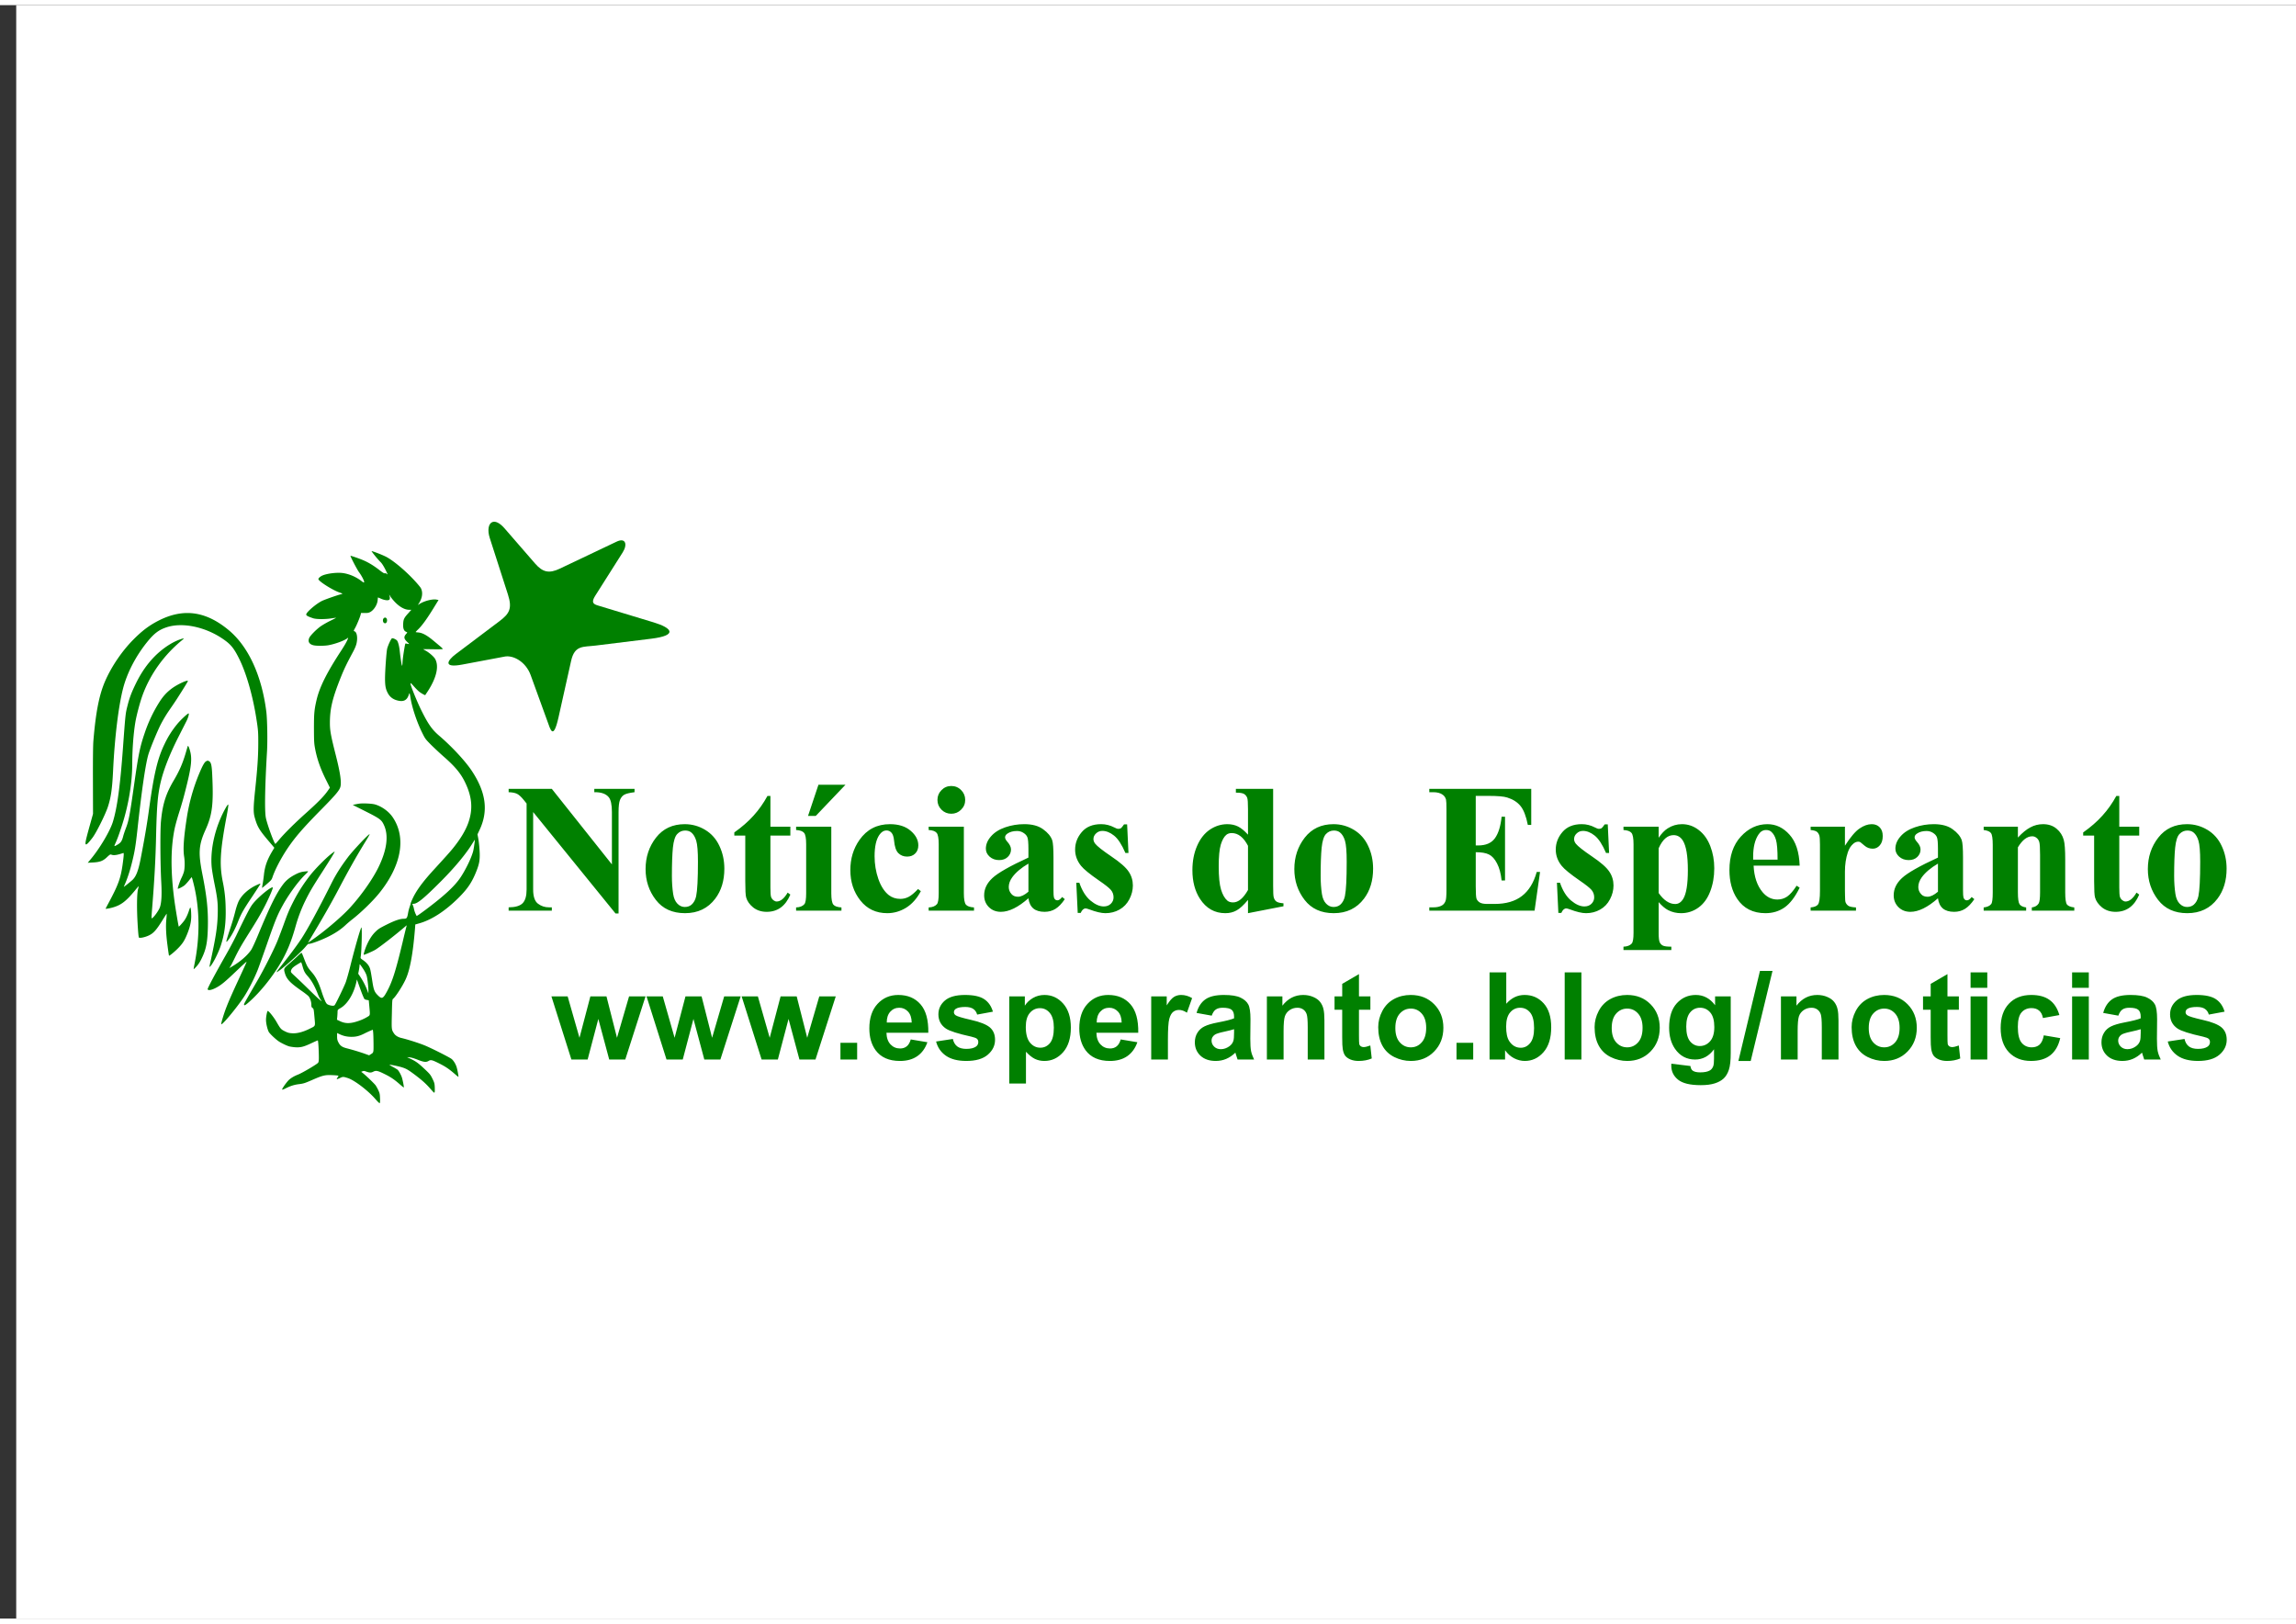 <svg height="210mm" viewBox="-2.113 -.155 299.113 210.155" width="297mm" xmlns="http://www.w3.org/2000/svg"><rect x="-2.113" y="-.155" width="299.113" height="210.155" fill="#333333" stroke="none"/><path d="m0-.155h297v210.155h-297z" fill="#fff"/><g fill="#008000"><path d="m46.725 71.551c.268.33.603.707.743.841.165.159.372.482.585.896.183.36.33.676.33.694 0 .025-.055-.006-.116-.06a.267.267 0 0 0 -.238-.074c-.091.03-.28-.079-.731-.432-.731-.567-1.39-.969-2.084-1.267-.463-.202-1.553-.58-1.663-.58-.08 0 .859 1.81 1.115 2.145.323.433.682 1.121.658 1.268-.018.11-.055.097-.384-.153-.719-.536-1.56-.895-2.388-1.011-.792-.11-2.157.067-2.73.353-.244.122-.457.323-.457.427 0 .286 1.986 1.529 2.852 1.785.243.08.347.183.17.183s-2.09.658-2.534.871c-.756.36-2.072 1.487-2.072 1.773 0 .152.195.256.914.5.408.134 1.56.14 2.407.006.304-.05.554-.08.566-.073.012.012-.347.195-.798.414-.445.22-1.03.56-1.298.761-.579.44-1.28 1.164-1.401 1.45-.195.47-.024.793.512.945.347.103 1.468.103 2.016 0 .896-.17 1.999-.579 2.431-.896.134-.103.134-.097.08.055-.14.36-.42.86-1.006 1.749-1.803 2.778-2.699 4.594-3.083 6.245-.292 1.267-.335 1.748-.335 3.686.006 1.65.019 1.937.14 2.59.25 1.358.695 2.643 1.45 4.148l.488.981-.183.268c-.518.774-1.267 1.548-2.912 3.022-1.487 1.329-2.821 2.657-3.522 3.491-.237.287-.457.524-.481.537-.134.048-1.121-2.663-1.255-3.449-.165-.932-.104-4.119.158-8.542.086-1.438.037-4.246-.091-5.252-.597-4.673-2.321-8.432-4.862-10.565-2.998-2.51-5.928-2.918-9.164-1.273-1.23.628-2.15 1.322-3.296 2.48-1.456 1.462-2.82 3.467-3.65 5.35-.791 1.79-1.242 4.07-1.553 7.828-.049.567-.067 2.316-.06 5.185l.011 4.332-.371 1.335c-.622 2.217-.707 2.644-.524 2.644.11 0 .377-.28.84-.89.488-.646 1.652-2.98 1.987-3.99.408-1.237.566-2.346.682-4.716.207-4.32.7-8.39 1.304-10.73.524-2.016 1.639-4.173 3.101-5.995.92-1.145 1.53-1.614 2.553-1.956 2.017-.676 4.947-.09 7.238 1.438 1.103.738 1.511 1.213 2.218 2.632.938 1.877 1.785 4.826 2.254 7.848.232 1.462.25 1.742.244 3.26-.006 1.705-.104 3.15-.402 5.97-.238 2.26-.25 2.955-.061 3.613.353 1.25.585 1.633 1.92 3.199l.639.755-.28.463c-.665 1.122-.963 1.968-1.079 3.083-.049.439-.128 1-.177 1.237-.042.244-.073.445-.054.445.012 0 .298-.232.627-.518.524-.45.61-.554.707-.835.323-.987 1.103-2.48 1.931-3.728 1.03-1.53 2.035-2.693 4.49-5.185 1.828-1.852 2.328-2.45 2.444-2.913.152-.609-.025-1.815-.585-4.033-.664-2.614-.786-3.284-.786-4.265 0-1.87.323-3.217 1.438-6.001.426-1.054.768-1.767 1.541-3.199.268-.493.427-.877.494-1.182.17-.768.036-1.486-.287-1.572-.11-.03-.103-.06.104-.438.232-.415.658-1.457.725-1.767l.037-.177.469.006c.377.006.518-.018.725-.122.487-.262.92-.944.975-1.541.018-.201.036-.366.042-.366s.201.08.433.183c.475.201.944.244 1.066.091.073-.091.061-.34-.03-.609-.025-.067.048.03.158.213.104.183.408.549.664.805.573.572 1.2.914 1.73.926l.323.006-.408.457c-.536.59-.621.78-.652 1.34-.036.567.073.908.323 1.036.098.049.189.097.201.11.018.006-.03.073-.097.152-.372.402-.354.646.067 1.06.335.317.335.317.14.286a3.235 3.235 0 0 1 -.268-.054c-.092-.03-.11.042-.226.73-.14.83-.225 1.53-.231 1.865-.006.165-.03.299-.055.299-.043 0-.201-.987-.299-1.89-.06-.608-.194-1.15-.34-1.37-.104-.152-.543-.36-.67-.31-.123.048-.543.962-.635 1.376-.103.494-.274 2.955-.274 3.9.006.932.086 1.334.354 1.846.298.572.786.907 1.498 1.023.634.104 1.018-.134 1.231-.75.122-.359.116-.359.238.379.213 1.285.816 3.089 1.48 4.447.433.878.439.884 1.194 1.651.427.42 1.195 1.14 1.719 1.597 1.407 1.236 2.144 2.12 2.693 3.247.944 1.925 1.072 3.552.432 5.343-.365 1.006-1.023 2.096-1.974 3.272-.432.536-.859 1.005-2.528 2.833-1.152 1.255-1.913 2.236-2.425 3.126-.238.402-.597 1.206-.579 1.28.006.024-.049.194-.116.39a5.435 5.435 0 0 0 -.225.883c-.11.609-.177.688-.555.688-.493 0-1.163.232-2.23.762-.956.481-1.102.579-1.492.969-.427.426-.805 1.023-1.115 1.742-.214.487-.433 1.219-.366 1.219.122 0 1.17-.451 1.487-.646.621-.372 2.717-2.005 4.009-3.12.091-.079.103-.079.079-.005a95.65 95.65 0 0 0 -.524 2.156c-.896 3.735-1.334 5.118-2.047 6.422-.512.938-.658.993-1.2.445-.415-.414-.518-.695-.683-1.749-.207-1.346-.274-1.681-.396-1.919-.17-.335-.432-.615-.822-.89-.33-.219-.341-.243-.305-.45.116-.725.195-3.741.098-3.802-.086-.055-.853 2.601-1.493 5.19-.189.744-.439 1.622-.555 1.95-.2.537-1.291 2.803-1.444 2.98-.091.11-.396.097-.743-.024-.262-.098-.31-.147-.475-.463a13.206 13.206 0 0 1 -.481-1.286c-.39-1.194-.744-1.895-1.243-2.474-.56-.646-.646-.792-.975-1.645-.159-.42-.317-.81-.347-.871-.05-.097-.122-.049-.58.384-.28.268-.785.725-1.12 1.011-.683.591-.701.622-.494 1.292.226.713.695 1.194 2.108 2.181.427.293.853.622.95.737.208.238.366.72.366 1.121 0 .238.025.311.153.402.152.104.158.159.25 1.195.109 1.267.182 1.109-.677 1.535-.835.408-1.566.597-2.193.567-.433-.025-.58-.061-.969-.25-.524-.262-.573-.31-1.121-1.261-.396-.677-1.054-1.475-1.14-1.39-.085.086-.213.762-.213 1.152 0 .445.17 1.2.354 1.56.115.213.737.822 1.23 1.188.275.207 1.024.579 1.39.694.158.05.536.104.834.128.707.043 1.097-.054 2.108-.53.427-.2.798-.365.829-.365.06 0 .14 1.28.14 2.254 0 .372-.024.56-.097.658-.134.189-2.072 1.334-2.632 1.548-.543.213-1.006.5-1.268.786-.335.371-.828 1.084-.786 1.151.025.037.183-.012.415-.128.658-.335 1.151-.493 1.81-.573.578-.073.742-.128 1.705-.548 1.371-.597 1.645-.664 2.614-.621.414.018.768.048.786.073.018.018-.03.115-.104.219-.079.104-.122.201-.103.225.024.019.189-.036.377-.127.409-.202.445-.202 1.048-.013.853.268 2.62 1.609 3.589 2.724.341.39.542.585.585.542.03-.03.049-.317.03-.658-.018-.512-.048-.652-.213-1.005a6.191 6.191 0 0 0 -.347-.634c-.153-.225-1.371-1.395-1.718-1.645l-.177-.134.183-.073c.14-.055.225-.049.426.024.47.177.677.183.957.037.365-.19.597-.14 1.486.304.817.403 1.256.701 1.999 1.353.262.232.487.408.5.396.048-.043-.159-1.078-.275-1.383-.14-.372-.384-.786-.53-.926-.067-.055-.347-.226-.633-.378s-.47-.28-.415-.28c.207 0 1.304.231 1.694.365.518.171.78.33 1.639.975.938.713 1.407 1.134 2.004 1.816.47.536.5.554.537.408.024-.091.024-.39.012-.67-.025-.463-.055-.573-.305-1.079-.262-.53-.335-.615-1.097-1.328-.785-.737-1.12-.968-1.907-1.328l-.304-.14.335.024c.213.012.597.128 1.048.305.81.323 1.109.353 1.432.158.286-.176.457-.134 1.462.372.798.402 1.249.719 2.06 1.426.182.164.347.286.359.274.036-.037-.134-.963-.244-1.298-.128-.402-.42-.859-.658-1.036-.341-.256-2.79-1.486-3.589-1.797-.749-.299-2.217-.762-2.906-.92-.457-.104-.798-.31-.993-.597-.329-.5-.329-.5-.28-2.535.036-1.779.049-1.888.158-1.98.335-.268 1.237-1.663 1.633-2.528.573-1.231.963-3.382 1.225-6.654l.036-.5.494-.14c1.639-.456 3.406-1.608 5.148-3.338 1.213-1.213 1.773-2.06 2.358-3.564.305-.798.396-1.237.396-1.993 0-.615-.097-1.675-.213-2.278l-.08-.427.263-.56c1.175-2.474.853-4.917-1.024-7.738-.847-1.267-2.583-3.138-4.228-4.545-.933-.798-1.42-1.487-2.31-3.272-.56-1.127-1.425-3.254-1.425-3.497 0-.14.049-.104.426.323.232.268.543.578.683.694.25.201.773.5.81.457.006-.012.164-.25.353-.536 1.128-1.749 1.463-3.26.926-4.186-.176-.298-.743-.792-1.224-1.066a6.185 6.185 0 0 1 -.33-.189c0-.006.574-.006 1.28.006.805.013 1.28 0 1.28-.042 0-.03-.146-.177-.317-.323-.177-.146-.554-.463-.84-.7-.933-.78-1.512-1.091-2.097-1.128-.152-.012-.28-.03-.28-.049s.152-.183.341-.365c.512-.506 1.097-1.31 1.907-2.62l.731-1.188-.25-.049c-.517-.11-1.584.164-2.211.554l-.238.153.116-.177c.47-.713.573-1.45.286-2.017-.067-.128-.426-.56-.798-.962-1.237-1.347-2.894-2.724-3.814-3.169-.506-.25-1.675-.7-1.81-.7-.03 0 .165.268.427.59zm12.953 37.629c-.042.329-.11.713-.146.853-.22.853-.938 2.352-1.627 3.394-.767 1.157-2.09 2.388-4.594 4.265-.426.316-.859.627-.962.688l-.183.11-.128-.256a3.137 3.137 0 0 1 -.213-.628 2.793 2.793 0 0 0 -.146-.512c-.098-.176-.086-.195.09-.195.482 0 1.335-.694 3.535-2.9 1.79-1.79 3.29-3.594 4.106-4.929.177-.286.33-.511.335-.505.012.012-.018.286-.067.615zm-22.384 15.835c.188.67.298.883.706 1.34.494.555.933 1.347 1.34 2.425.086.22.238.506.348.64.104.134.134.201.073.152-.347-.256-.652-.542-1.736-1.608a95.221 95.221 0 0 0 -1.73-1.657c-.5-.457-.537-.506-.5-.67.067-.293.237-.464.774-.805.274-.17.524-.317.548-.317.018 0 .104.226.177.5zm7.908.366c.244.371.402.694.463.932.104.408.22 1.462.22 1.943l-.007.311-.176-.481a9.223 9.223 0 0 0 -.92-1.743l-.226-.335.08-.426c.048-.238.085-.518.09-.628 0-.11.025-.189.05-.17.03.018.219.286.426.597zm-.268 2.912c.189.518.39.98.445 1.023.06.043.207.092.329.11l.219.037.073.773c.11 1.225.122 1.17-.25 1.39-.463.28-.938.48-1.578.664-.773.219-1.364.195-1.968-.092l-.42-.2.043-.409c.018-.22.036-.512.036-.646.006-.231.018-.25.378-.457.914-.524 1.724-1.846 2.065-3.37l.08-.359.103.299c.055.158.256.719.445 1.237zm1.614 6.805c.007 1.207.019 1.17-.371 1.408l-.201.128-.61-.22a30 30 0 0 0 -2.29-.688c-.628-.158-.89-.347-1.115-.804-.128-.25-.159-.402-.159-.756v-.438l.293.14c.518.25.987.353 1.566.36.633 0 1.06-.11 1.7-.433.237-.122.584-.28.767-.36l.335-.134.037.341c.024.195.042.847.048 1.456z"/><path d="m47.87 79.71c-.146.146-.121.487.037.597.189.134.378.006.402-.28.03-.342-.231-.53-.438-.317zm-26.478 2.735c-1.097.372-2.334 1.2-3.357 2.23-.963.975-1.75 2.108-2.431 3.497-.561 1.14-.835 1.853-1.091 2.864-.28 1.084-.28 1.084-.615 5.666-.36 4.899-.756 7.768-1.316 9.554-.378 1.206-1.737 3.485-2.888 4.85l-.378.45.627-.036c.945-.043 1.36-.195 1.877-.689.384-.36.433-.39.585-.329.305.116.725.061 1.547-.22.092-.03.067.36-.091 1.5-.25 1.779-.56 2.638-1.791 4.94-.238.44-.427.805-.427.817 0 .043.555-.049.945-.164 1.09-.317 1.724-.805 2.894-2.224.25-.31.463-.548.475-.542.006.012-.03.182-.085.377-.153.56-.177 2.468-.055 4.533.067 1.152.128 1.749.17 1.78.159.103.853-.055 1.34-.3.592-.292.963-.724 1.78-2.046.262-.427.487-.768.493-.756.013.012-.006.335-.042.72-.092.907-.037 2.028.164 3.509.086.664.17 1.218.183 1.23.049.055.756-.53 1.212-.999.561-.579.799-.95 1.134-1.76.377-.92.542-1.615.548-2.334 0-.646-.049-1.176-.122-1.176-.024 0-.11.201-.183.439-.176.542-.42 1.035-.664 1.346-.292.366-.627.725-.652.7-.042-.042-.45-2.485-.578-3.46-.512-3.881-.482-6.988.091-9.535a29.74 29.74 0 0 1 .518-1.828c.39-1.218.7-2.34 1.054-3.808.542-2.218.646-3.253.408-4.161-.134-.542-.28-.853-.323-.713-.018.049-.134.433-.256.853-.408 1.39-.828 2.352-1.535 3.552-1.06 1.78-1.487 3.138-1.7 5.374-.116 1.224-.091 5.495.037 7.914.091 1.633.036 2.693-.177 3.296-.177.5-.963 1.536-1.078 1.42-.019-.024.006-.554.06-1.188.299-3.674.457-6.47.524-9.584.092-3.875.214-5.331.604-6.976.39-1.639 1.2-3.686 2.315-5.88.45-.889.926-1.821 1.054-2.077.225-.457.36-.969.256-.969-.128 0-1.066.878-1.48 1.39a12.128 12.128 0 0 0 -1.591 2.479c-.969 1.968-1.432 3.912-2.102 8.792-.25 1.84-.579 3.747-1.066 6.257-.305 1.578-.597 2.327-1.079 2.778-.25.232-1.115.926-1.115.896 0-.012.092-.238.208-.506.323-.774.621-1.7.883-2.778.33-1.328.457-2.126.682-4.167.567-5.252 1.085-8.756 1.463-9.913.286-.878 1.127-2.907 1.566-3.778a17.36 17.36 0 0 1 1.145-1.907c.372-.536.81-1.182.969-1.432.828-1.291 1.431-2.266 1.431-2.327 0-.207-1.364.42-2.108.975-.652.487-1.145 1.023-1.632 1.803a18.514 18.514 0 0 0 -1.895 4.01c-.603 1.76-.81 2.753-1.347 6.537-.61 4.295-.713 4.843-1.12 5.898-.129.34-.281.798-.336 1.017-.146.567-.298.804-.658 1.024-.542.322-.554.322-.341-.147.25-.548.487-1.2.847-2.309.859-2.662 1.334-5.526 1.34-8.042 0-1.828.159-3.942.402-5.392.146-.884.591-2.56.908-3.443 1.011-2.82 2.864-5.386 5.27-7.33.226-.182.14-.194-.304-.042z"/><path d="m24.743 98.335c-.214.104-.476.579-.884 1.554a24.68 24.68 0 0 0 -1.645 5.86c-.396 2.578-.493 4.028-.335 5.027.098.61.085 1.517-.03 1.95a5.028 5.028 0 0 1 -.299.762c-.213.408-.548 1.395-.5 1.444.05.054.67-.262.884-.445.116-.098.372-.378.567-.622l.353-.444.067.17c.036.092.158.567.274 1.054.725 3.138.737 6.69.018 10.163-.06.317-.11.59-.091.603.012.012.177-.146.366-.353.243-.262.444-.573.676-1.048.579-1.194.761-2.108.804-4.095.049-2.205-.128-3.93-.719-6.897-.548-2.778-.475-3.795.42-5.775.878-1.944 1.048-3.333.866-7.141-.055-1.25-.147-1.633-.415-1.78-.158-.085-.188-.085-.377.013zm19.892 5.526a8.84 8.84 0 0 0 -.548.104l-.244.055 1.67.84c1.864.939 2.077 1.097 2.388 1.773.646 1.377.39 3.284-.743 5.575-.78 1.572-2.273 3.68-3.729 5.258-1.127 1.219-3.43 3.162-5.039 4.247l-.39.262.128-.207c1.804-3.01 2.913-4.948 3.991-7 1.286-2.438 2.29-4.205 3.412-6.027.299-.481.53-.89.506-.907-.08-.086-2.17 2.126-2.81 2.979-.931 1.23-1.601 2.29-2.186 3.467-1.621 3.241-3.162 6.08-3.942 7.244-.61.914-1.615 2.254-2.571 3.448-.348.433-.622.805-.61.817.134.14 3.022-2.395 3.802-3.333.17-.207.335-.366.366-.347.152.091 1.797-.518 2.796-1.048.81-.42 1.444-.86 1.986-1.359.232-.22.622-.548.853-.731 1.164-.896 2.748-2.431 3.583-3.473 2.894-3.6 3.534-7.238 1.742-9.876-.517-.768-1.462-1.438-2.34-1.676-.426-.11-1.626-.164-2.07-.085z"/><path d="m27.35 104.306c-1.383 2.394-2.114 5.428-1.882 7.835.042.414.207 1.401.371 2.193.39 1.92.451 2.541.409 4.052-.05 1.511-.238 2.803-.83 5.544-.285 1.31-.267 1.213-.188 1.164.274-.17 1.066-1.694 1.401-2.693.512-1.535.707-3.034.652-5.014a17.581 17.581 0 0 0 -.377-3.382c-.445-2.23-.342-3.996.487-8.426.183-.956.268-1.566.231-1.602-.03-.03-.14.091-.274.329zm13.624 6.147c-.67.53-1.968 1.84-2.608 2.639a21.344 21.344 0 0 0 -2.181 3.357c-.603 1.176-.81 1.669-1.359 3.192-.25.689-.61 1.633-.798 2.102-.487 1.188-1.773 3.729-2.62 5.179-1.56 2.687-1.73 2.985-1.73 3.089 0 .207.189.104.767-.42 1.323-1.188 2.815-3.028 3.833-4.71.95-1.566 1.547-2.998 2.12-5.057.329-1.17.737-2.248 1.261-3.32.53-1.085.938-1.786 2.218-3.766 1.14-1.773 1.645-2.601 1.602-2.638-.012-.018-.243.14-.505.353zm-3.474 2.249c-.432.054-.712.152-1.23.426-.652.347-1.109.719-1.493 1.225-.87 1.145-1.712 2.839-3.271 6.61-.378.914-.768 1.749-.902 1.95-.512.743-1.45 1.554-2.54 2.187l-.305.177.14-.213c.079-.116.34-.628.585-1.134.5-1.03.84-1.626 1.821-3.186 1.11-1.76 1.5-2.425 2.06-3.51.554-1.072 1.127-2.394 1.06-2.455-.183-.183-2.017 1.335-2.663 2.206-.341.457-.828 1.401-2.102 4.058a50.073 50.073 0 0 1 -1.291 2.424c-1.42 2.498-2.45 4.424-2.431 4.552.03.195.444.14.974-.122.756-.378 1.243-.78 2.943-2.407.603-.566 1.11-1.036 1.133-1.036.05 0-.006.128-.98 2.224-.866 1.87-1.31 2.87-1.621 3.68-.323.817-.713 2.114-.676 2.218.073.201 1.961-2.06 2.912-3.485.597-.89 1.401-2.474 1.858-3.631.152-.402.664-1.828 1.133-3.168 1.146-3.297 1.42-3.96 2.151-5.277.792-1.413 1.968-3.022 2.858-3.893.219-.213.402-.408.402-.426 0-.043-.134-.043-.524.005zm-6.147 1.742c-1.048.47-1.956 1.28-2.364 2.102-.122.244-.304.774-.408 1.176-.268 1.048-.384 1.438-.829 2.784-.219.664-.39 1.255-.377 1.31.018.08.11-.012.34-.317.379-.517.823-1.358 1.17-2.242.421-1.072.701-1.572 1.847-3.278.59-.895 1.078-1.638 1.078-1.663 0-.06-.079-.042-.457.128z"/><path d="m62.008 67.186c-.483.211-.648 1.036-.317 2.066l2.364 7.348c.594 1.846.195 2.512-1.113 3.497l-5.684 4.282c-1.093.824-1.71 1.843.848 1.36l5.466-1.028c1.13-.259 2.807.634 3.446 2.397l2.194 6.04c.376 1.039.748 2.55 1.447-.58l1.63-7.308c.464-2.076 1.56-1.795 3.2-1.998l7.256-.894c3.518-.436 2.656-1.41.313-2.12l-7.31-2.215c-.624-.19-.839-.434-.307-1.273l3.57-5.636c.655-1.032.383-1.977-.825-1.382-.481.238-4.91 2.332-7.362 3.498-1.394.663-2.221.498-3.234-.669l-3.966-4.57c-.67-.773-1.24-.98-1.616-.815z" stroke-width=".337"/><path d="m69.777 101.929 7.827 9.839v-6.82q0-1.428-.41-1.931-.561-.679-1.883-.655v-.433h5.241v.433q-1.006.128-1.357.339-.34.199-.538.667-.187.456-.187 1.58v13.208h-.398l-10.728-13.209v10.085q0 1.369.62 1.848.632.48 1.439.48h.374v.433h-5.627v-.433q1.31-.012 1.825-.538.515-.526.515-1.79v-11.196l-.34-.421q-.503-.632-.889-.831-.386-.199-1.111-.222v-.433zm17.315 4.598q1.428 0 2.656.737 1.228.737 1.86 2.094.644 1.357.644 2.971 0 2.329-1.182 3.896-1.427 1.896-3.943 1.896-2.468 0-3.802-1.732-1.334-1.731-1.334-4.013 0-2.351 1.357-4.095 1.37-1.754 3.744-1.754zm.047.83q-.597 0-1.03.457-.42.444-.561 1.778-.129 1.322-.129 3.685 0 1.252.164 2.34.129.83.55 1.263.421.433.96.433.526 0 .877-.292.456-.398.608-1.112.234-1.111.234-4.492 0-1.989-.222-2.726-.223-.749-.655-1.088-.305-.246-.796-.246zm11.114-4.504v4.001h2.598v1.158h-2.598v6.75q0 .949.082 1.23.094.268.316.444.222.164.41.164.76 0 1.439-1.159l.35.258q-.947 2.246-3.076 2.246-1.042 0-1.767-.573-.714-.585-.912-1.299-.117-.398-.117-2.152v-5.909h-1.428v-.41q1.474-1.04 2.504-2.187 1.041-1.146 1.813-2.562zm7.932 4.001v8.67q0 1.158.27 1.485.269.316 1.053.363v.421h-5.909v-.421q.726-.024 1.077-.421.234-.27.234-1.428v-6.387q0-1.159-.27-1.475-.268-.327-1.04-.374v-.433zm1.849-5.463-3.872 4.06h-1.007l1.357-4.06zm9.453 13.583.363.28q-.772 1.451-1.93 2.165-1.147.702-2.446.702-2.188 0-3.498-1.65t-1.31-3.966q0-2.235 1.193-3.931 1.44-2.047 3.966-2.047 1.697 0 2.691.854 1.006.854 1.006 1.907 0 .666-.41 1.064-.397.398-1.052.398-.69 0-1.147-.456-.444-.456-.55-1.626-.07-.737-.339-1.03-.269-.292-.632-.292-.561 0-.96.596-.607.901-.607 2.761 0 1.545.49 2.96.492 1.404 1.346 2.094.644.503 1.521.503.574 0 1.088-.269.515-.269 1.217-1.017zm4.329-13.42q.76 0 1.287.539.526.526.526 1.275 0 .749-.538 1.275-.526.526-1.275.526-.749 0-1.275-.526-.527-.526-.527-1.275 0-.749.527-1.275.526-.539 1.275-.539zm1.638 5.3v8.67q0 1.158.269 1.485.269.316 1.053.363v.421h-5.908v-.421q.725-.024 1.076-.421.234-.27.234-1.428v-6.387q0-1.159-.27-1.475-.268-.327-1.04-.374v-.433zm8.412 9.325q-2.001 1.766-3.592 1.766-.936 0-1.556-.608-.62-.62-.62-1.545 0-1.251 1.076-2.246 1.076-1.006 4.692-2.667v-1.1q0-1.24-.14-1.556-.13-.328-.504-.562-.374-.245-.842-.245-.76 0-1.252.339-.304.21-.304.491 0 .246.327.609.445.503.445.97 0 .574-.433.984-.421.397-1.111.397-.738 0-1.24-.444-.492-.445-.492-1.041 0-.843.667-1.603.667-.772 1.86-1.182 1.193-.41 2.48-.41 1.556 0 2.457.667.913.656 1.182 1.428.164.491.164 2.258v4.247q0 .748.058.947.059.187.176.281.117.094.269.094.304 0 .62-.433l.35.28q-.584.866-1.216 1.264-.62.386-1.416.386-.936 0-1.462-.433-.526-.444-.643-1.333zm0-.855v-3.661q-1.416.83-2.106 1.778-.457.632-.457 1.275 0 .538.386.948.293.316.82.316.584 0 1.357-.656zm12.857-8.774.176 3.732h-.398q-.714-1.661-1.486-2.27-.76-.608-1.52-.608-.48 0-.82.328-.34.316-.34.737 0 .316.235.608.374.48 2.094 1.65 1.72 1.158 2.258 1.977.55.807.55 1.813 0 .913-.456 1.79-.457.878-1.287 1.346-.831.468-1.837.468-.784 0-2.094-.492-.351-.128-.48-.128-.386 0-.643.585h-.387l-.187-3.931h.398q.527 1.544 1.44 2.316.923.772 1.742.772.562 0 .913-.34.362-.35.362-.841 0-.562-.35-.971-.351-.41-1.568-1.24-1.79-1.24-2.317-1.896-.772-.96-.772-2.117 0-1.264.866-2.282.877-1.03 2.527-1.03.89 0 1.72.433.316.176.515.176.21 0 .339-.082.129-.094.41-.503zm19.023-4.621v12.588q0 1.275.07 1.51.094.386.351.573.27.187.925.234v.386l-4.622.9v-1.73q-.83 1.005-1.485 1.368-.644.363-1.463.363-2.094 0-3.31-1.872-.984-1.521-.984-3.732 0-1.767.609-3.16.608-1.403 1.661-2.117 1.065-.713 2.281-.713.784 0 1.393.304.608.304 1.298 1.064v-3.299q0-1.252-.105-1.509-.14-.34-.421-.503-.28-.164-1.053-.164v-.491zm-3.276 7.417q-.865-1.661-2.117-1.661-.433 0-.714.234-.433.362-.714 1.275-.269.913-.269 2.796 0 2.071.305 3.065.304.995.83 1.44.27.222.737.222 1.03 0 1.942-1.615zm11.138-2.819q1.427 0 2.656.737 1.228.737 1.86 2.094.644 1.357.644 2.971 0 2.329-1.182 3.896-1.427 1.896-3.943 1.896-2.468 0-3.802-1.732-1.334-1.731-1.334-4.013 0-2.351 1.357-4.095 1.37-1.754 3.744-1.754zm.047.83q-.597 0-1.03.457-.42.444-.561 1.778-.129 1.322-.129 3.685 0 1.252.164 2.34.129.83.55 1.263.42.433.96.433.526 0 .877-.292.456-.398.608-1.112.234-1.111.234-4.492 0-1.989-.222-2.726-.223-.749-.656-1.088-.304-.246-.795-.246zm18.485-4.516v6.458h.316q1.509 0 2.188-.947.678-.948.865-2.796h.445v8.306h-.445q-.14-1.357-.596-2.223-.445-.866-1.042-1.158-.596-.304-1.731-.304v4.469q0 1.31.105 1.603.117.292.421.48.305.187.983.187h.948q2.223 0 3.556-1.03 1.346-1.03 1.93-3.135h.434l-.714 5.042h-13.713v-.433h.527q.69 0 1.111-.246.304-.163.468-.561.129-.28.129-1.474v-10.436q0-1.076-.059-1.322-.117-.41-.432-.632-.445-.327-1.217-.327h-.527v-.433h13.279v4.691h-.445q-.339-1.72-.959-2.468-.608-.75-1.731-1.1-.656-.21-2.457-.21zm17.198 3.709.175 3.732h-.397q-.714-1.661-1.486-2.27-.76-.608-1.521-.608-.48 0-.82.328-.338.316-.338.737 0 .316.234.608.374.48 2.094 1.65 1.72 1.158 2.258 1.977.55.807.55 1.813 0 .913-.457 1.79-.456.878-1.287 1.346-.83.468-1.836.468-.784 0-2.095-.492-.35-.128-.48-.128-.385 0-.643.585h-.386l-.187-3.931h.398q.526 1.544 1.439 2.316.924.772 1.743.772.562 0 .913-.34.362-.35.362-.841 0-.562-.35-.971-.352-.41-1.568-1.24-1.79-1.24-2.317-1.896-.772-.96-.772-2.117 0-1.264.866-2.282.877-1.03 2.527-1.03.889 0 1.72.433.315.176.514.176.21 0 .34-.082.128-.094.41-.503zm6.633 10.132v4.071q0 .842.13 1.147.14.304.42.444.281.14 1.1.14v.433h-6.236v-.433q.726-.023 1.077-.409.234-.27.234-1.392v-11.547q0-1.159-.27-1.475-.269-.327-1.04-.374v-.433h4.585v1.44q.574-.843 1.17-1.218.854-.55 1.86-.55 1.206 0 2.188.761.995.76 1.51 2.106.514 1.334.514 2.878 0 1.661-.538 3.042-.526 1.369-1.544 2.094-1.006.714-2.246.714-.901 0-1.685-.398-.585-.304-1.229-1.041zm0-1.182q1.007 1.427 2.153 1.427.632 0 1.041-.667.609-.982.609-3.743 0-2.832-.667-3.873-.445-.69-1.194-.69-1.181 0-1.942 1.708zm18.369-3.568h-6.002q.105 2.176 1.158 3.44.807.97 1.942.97.702 0 1.275-.386.573-.398 1.229-1.415l.397.257q-.889 1.813-1.965 2.574-1.076.749-2.492.749-2.434 0-3.685-1.872-1.007-1.51-1.007-3.744 0-2.738 1.475-4.352 1.485-1.626 3.474-1.626 1.662 0 2.878 1.368 1.229 1.358 1.322 4.037zm-2.879-.784q0-1.884-.21-2.586-.2-.702-.632-1.064-.246-.21-.655-.21-.609 0-.995.596-.69 1.041-.69 2.854v.41zm8.775-4.294v2.48q1.088-1.696 1.907-2.246.819-.561 1.58-.561.654 0 1.04.41.398.397.398 1.134 0 .784-.386 1.217-.374.433-.912.433-.62 0-1.077-.398-.456-.398-.538-.445-.117-.07-.269-.07-.34 0-.643.257-.48.398-.726 1.135-.374 1.135-.374 2.504v2.515l.012.655q0 .667.081.854.14.316.41.468.28.14.936.176v.421h-5.908v-.421q.713-.059.96-.386.256-.34.256-1.767v-6.048q0-.936-.093-1.194-.117-.327-.34-.48-.222-.151-.783-.21v-.433zm12.12 9.325q-2 1.766-3.591 1.766-.936 0-1.556-.608-.62-.62-.62-1.545 0-1.251 1.076-2.246 1.076-1.006 4.691-2.667v-1.1q0-1.24-.14-1.556-.129-.328-.503-.562-.375-.245-.843-.245-.76 0-1.251.339-.305.21-.305.491 0 .246.328.609.445.503.445.97 0 .574-.433.984-.421.397-1.112.397-.737 0-1.24-.444-.491-.445-.491-1.041 0-.843.667-1.603.667-.772 1.86-1.182 1.193-.41 2.48-.41 1.556 0 2.457.667.913.656 1.182 1.428.163.491.163 2.258v4.247q0 .748.059.947.058.187.175.281.117.094.27.094.304 0 .62-.433l.35.28q-.584.866-1.216 1.264-.62.386-1.416.386-.936 0-1.462-.433-.527-.444-.644-1.333zm0-.855v-3.661q-1.415.83-2.106 1.778-.456.632-.456 1.275 0 .538.386.948.293.316.82.316.584 0 1.356-.656zm10.413-8.47v1.416q.842-.913 1.614-1.322.772-.421 1.662-.421 1.064 0 1.766.596.702.585.936 1.463.187.667.187 2.562v4.258q0 1.264.223 1.58.234.304.959.386v.421h-5.534v-.421q.62-.082.89-.515.186-.292.186-1.45v-4.868q0-1.345-.105-1.696-.105-.35-.363-.538-.245-.199-.55-.199-1.006 0-1.871 1.439v5.861q0 1.229.222 1.556.234.328.854.41v.421h-5.534v-.421q.69-.07.983-.445.199-.257.199-1.52v-6.178q0-1.24-.234-1.544-.222-.304-.948-.398v-.433zm13.208-4.001v4.001h2.598v1.158h-2.598v6.75q0 .949.082 1.23.094.268.316.444.222.164.41.164.76 0 1.439-1.159l.35.258q-.947 2.246-3.076 2.246-1.042 0-1.767-.573-.714-.585-.913-1.299-.117-.398-.117-2.152v-5.909h-1.427v-.41q1.474-1.04 2.504-2.187 1.041-1.146 1.813-2.562zm8.822 3.674q1.427 0 2.655.737 1.229.737 1.86 2.094.644 1.357.644 2.971 0 2.329-1.182 3.896-1.427 1.896-3.942 1.896-2.469 0-3.803-1.732-1.333-1.731-1.333-4.013 0-2.351 1.357-4.095 1.369-1.754 3.744-1.754zm.046.83q-.596 0-1.03.457-.42.444-.56 1.778-.13 1.322-.13 3.685 0 1.252.164 2.34.129.83.55 1.263.421.433.96.433.526 0 .877-.292.456-.398.608-1.112.234-1.111.234-4.492 0-1.989-.222-2.726-.222-.749-.655-1.088-.304-.246-.796-.246z" stroke-width="1.913"/><path d="m72.327 137.184-2.602-8.224h2.114l1.541 5.39 1.418-5.39h2.098l1.371 5.39 1.572-5.39h2.145l-2.64 8.224h-2.091l-1.418-5.29-1.394 5.29zm12.391 0-2.602-8.224h2.114l1.541 5.39 1.417-5.39h2.099l1.37 5.39 1.573-5.39h2.145l-2.641 8.224h-2.091l-1.417-5.29-1.394 5.29zm12.39 0-2.602-8.224h2.114l1.541 5.39 1.418-5.39h2.098l1.371 5.39 1.572-5.39h2.145l-2.64 8.224h-2.091l-1.418-5.29-1.394 5.29zm10.269 0v-2.176h2.176v2.176zm9.161-2.618 2.168.364q-.418 1.193-1.324 1.82-.898.62-2.253.62-2.145 0-3.175-1.402-.813-1.123-.813-2.834 0-2.045 1.068-3.198 1.069-1.162 2.703-1.162 1.835 0 2.896 1.216 1.061 1.208 1.015 3.71h-5.452q.023.967.526 1.51.504.534 1.255.534.511 0 .86-.28.348-.278.526-.898zm.124-2.199q-.023-.945-.488-1.433-.464-.495-1.13-.495-.713 0-1.178.519-.464.519-.456 1.41zm3.175 2.47 2.184-.333q.14.636.565.969.426.325 1.193.325.844 0 1.27-.31.286-.217.286-.58 0-.249-.154-.411-.163-.155-.728-.287-2.633-.58-3.338-1.06-.976-.667-.976-1.852 0-1.068.844-1.796t2.618-.728q1.688 0 2.509.55.82.55 1.13 1.626l-2.052.38q-.131-.48-.503-.736-.364-.256-1.046-.256-.86 0-1.23.24-.249.17-.249.442 0 .232.217.395.294.216 2.03.611 1.742.395 2.43.968.682.581.682 1.619 0 1.13-.945 1.944-.944.813-2.795.813-1.68 0-2.664-.682-.976-.681-1.278-1.85zm9.533-5.877h2.029v1.208q.395-.62 1.069-1.007.673-.387 1.494-.387 1.433 0 2.432 1.123.999 1.123.999 3.128 0 2.06-1.007 3.206-1.007 1.139-2.44 1.139-.68 0-1.238-.271-.55-.271-1.162-.93v4.144h-2.176zm2.153 3.972q0 1.387.55 2.053.55.658 1.34.658.758 0 1.262-.604.503-.612.503-1.998 0-1.293-.519-1.92-.519-.628-1.285-.628-.798 0-1.325.62-.526.611-.526 1.82zm12.367 1.634 2.169.364q-.419 1.193-1.325 1.82-.898.62-2.253.62-2.145 0-3.175-1.402-.813-1.123-.813-2.834 0-2.045 1.068-3.198 1.069-1.162 2.703-1.162 1.835 0 2.896 1.216 1.061 1.208 1.015 3.71h-5.452q.023.967.526 1.51.504.534 1.255.534.511 0 .86-.28.348-.278.526-.898zm.124-2.199q-.023-.945-.488-1.433-.464-.495-1.13-.495-.713 0-1.178.519-.464.519-.456 1.41zm6.025 4.817h-2.176v-8.224h2.021v1.17q.519-.83.93-1.093.418-.263.944-.263.744 0 1.433.41l-.674 1.898q-.55-.357-1.022-.357-.457 0-.775.256-.317.248-.503.906-.178.658-.178 2.757zm5.707-5.715-1.974-.356q.333-1.193 1.146-1.766t2.416-.573q1.456 0 2.168.348.713.341 1 .875.293.527.293 1.944l-.023 2.54q0 1.084.1 1.603.11.511.396 1.1h-2.153q-.085-.217-.21-.643-.053-.193-.076-.255-.558.542-1.193.813-.635.27-1.355.27-1.27 0-2.006-.688-.728-.69-.728-1.743 0-.697.333-1.239.333-.55.93-.836.603-.295 1.734-.511 1.526-.287 2.114-.535v-.217q0-.627-.31-.89-.31-.271-1.169-.271-.58 0-.906.232-.325.225-.527.798zm2.912 1.765q-.418.14-1.324.333-.906.194-1.185.38-.426.302-.426.767 0 .456.34.79.342.332.868.332.589 0 1.123-.387.395-.294.519-.72.085-.279.085-1.06zm11.772 3.95h-2.177v-4.197q0-1.332-.14-1.72-.139-.394-.456-.611-.31-.217-.751-.217-.566 0-1.015.31-.45.31-.62.82-.162.512-.162 1.89v3.725h-2.176v-8.224h2.021v1.208q1.076-1.394 2.71-1.394.72 0 1.317.263.596.256.898.658.31.403.426.914.124.511.124 1.464zm5.985-8.224v1.734h-1.487v3.315q0 1.007.04 1.177.046.163.193.271.155.108.371.108.302 0 .875-.209l.186 1.689q-.759.325-1.719.325-.588 0-1.06-.194-.473-.201-.698-.51-.217-.318-.302-.853-.07-.38-.07-1.533v-3.586h-.998v-1.734h.999v-1.634l2.183-1.27v2.904zm1.022 3.996q0-1.084.535-2.099.534-1.014 1.51-1.549.983-.534 2.191-.534 1.867 0 3.06 1.216 1.192 1.208 1.192 3.059 0 1.866-1.208 3.097-1.2 1.224-3.028 1.224-1.13 0-2.16-.511-1.023-.511-1.557-1.495-.535-.991-.535-2.408zm2.23.116q0 1.223.582 1.874.58.65 1.432.65t1.425-.65q.58-.65.58-1.89 0-1.208-.58-1.858-.573-.65-1.425-.65-.852 0-1.432.65-.581.65-.581 1.874zm7.969 4.112v-2.176h2.176v2.176zm4.306 0v-11.354h2.176v4.089q1.007-1.146 2.385-1.146 1.503 0 2.486 1.092.984 1.084.984 3.12 0 2.107-1.007 3.245-1 1.139-2.432 1.139-.704 0-1.394-.349-.681-.356-1.177-1.045v1.208zm2.16-4.29q0 1.278.403 1.89.566.867 1.503.867.72 0 1.223-.612.511-.62.511-1.944 0-1.41-.51-2.029-.512-.627-1.31-.627-.782 0-1.3.612-.52.604-.52 1.843zm7.628 4.29v-11.354h2.177v11.353zm3.896-4.228q0-1.084.534-2.099.534-1.014 1.51-1.549.984-.534 2.192-.534 1.866 0 3.059 1.216 1.192 1.208 1.192 3.059 0 1.866-1.208 3.097-1.2 1.224-3.028 1.224-1.13 0-2.16-.511-1.023-.511-1.557-1.495-.534-.991-.534-2.408zm2.23.116q0 1.223.58 1.874.582.65 1.434.65.851 0 1.424-.65.581-.65.581-1.89 0-1.208-.58-1.858-.574-.65-1.425-.65-.852 0-1.433.65-.58.65-.58 1.874zm7.767 4.654 2.486.302q.062.434.287.596.31.233.976.233.851 0 1.277-.256.287-.17.434-.55.1-.27.1-.999v-1.2q-.975 1.332-2.462 1.332-1.657 0-2.625-1.402-.76-1.107-.76-2.757 0-2.067.992-3.16 1-1.091 2.478-1.091 1.526 0 2.517 1.34v-1.154h2.037v7.38q0 1.456-.24 2.176-.24.72-.674 1.13-.434.411-1.162.643-.72.233-1.827.233-2.091 0-2.966-.72-.875-.713-.875-1.813 0-.108.007-.263zm1.944-4.825q0 1.31.504 1.921.51.604 1.254.604.798 0 1.348-.62.55-.627.55-1.85 0-1.278-.527-1.898-.527-.62-1.332-.62-.782 0-1.293.613-.504.604-.504 1.85zm6.792 4.477 2.81-11.74h1.635l-2.842 11.74zm13.041-.194h-2.176v-4.197q0-1.332-.14-1.72-.14-.394-.457-.611-.31-.217-.75-.217-.566 0-1.015.31-.45.31-.62.82-.162.512-.162 1.89v3.725h-2.177v-8.224h2.022v1.208q1.076-1.394 2.71-1.394.72 0 1.317.263.596.256.898.658.31.403.426.914.124.511.124 1.464zm1.711-4.228q0-1.084.534-2.099.535-1.014 1.51-1.549.984-.534 2.192-.534 1.866 0 3.06 1.216 1.192 1.208 1.192 3.059 0 1.866-1.208 3.097-1.2 1.224-3.028 1.224-1.131 0-2.161-.511-1.022-.511-1.557-1.495-.534-.991-.534-2.408zm2.23.116q0 1.223.581 1.874.581.65 1.433.65.852 0 1.425-.65.58-.65.58-1.89 0-1.208-.58-1.858-.573-.65-1.425-.65-.852 0-1.433.65-.58.65-.58 1.874zm11.74-4.112v1.734h-1.486v3.315q0 1.007.038 1.177.047.163.194.271.155.108.372.108.302 0 .875-.209l.186 1.689q-.76.325-1.72.325-.588 0-1.06-.194-.473-.201-.698-.51-.216-.318-.302-.853-.07-.38-.07-1.533v-3.586h-.998v-1.734h.999v-1.634l2.184-1.27v2.904zm1.526-1.115v-2.014h2.176v2.014zm0 9.339v-8.224h2.176v8.224zm11.57-5.793-2.145.388q-.109-.643-.496-.968-.38-.326-.991-.326-.813 0-1.301.566-.48.557-.48 1.874 0 1.463.487 2.067.496.604 1.325.604.62 0 1.014-.348.395-.356.558-1.216l2.137.364q-.333 1.471-1.278 2.223-.944.75-2.532.75-1.804 0-2.88-1.138-1.07-1.138-1.07-3.151 0-2.037 1.077-3.168 1.076-1.138 2.912-1.138 1.502 0 2.385.65.89.643 1.278 1.967zm1.657-3.546v-2.014h2.176v2.014zm0 9.339v-8.224h2.176v8.224zm6.025-5.715-1.975-.356q.333-1.193 1.146-1.766t2.416-.573q1.456 0 2.169.348.712.341.999.875.294.527.294 1.944l-.023 2.54q0 1.084.1 1.603.109.511.395 1.1h-2.153q-.085-.217-.209-.643-.054-.193-.077-.255-.558.542-1.193.813-.635.27-1.355.27-1.27 0-2.006-.688-.727-.69-.727-1.743 0-.697.332-1.239.333-.55.93-.836.604-.295 1.734-.511 1.526-.287 2.115-.535v-.217q0-.627-.31-.89-.31-.271-1.17-.271-.58 0-.906.232-.325.225-.526.798zm2.912 1.765q-.419.14-1.325.333-.906.194-1.185.38-.425.302-.425.767 0 .456.34.79.341.332.868.332.588 0 1.122-.387.395-.294.52-.72.085-.279.085-1.06zm3.523 1.603 2.184-.333q.14.636.565.969.426.325 1.193.325.844 0 1.27-.31.286-.217.286-.58 0-.249-.155-.411-.162-.155-.727-.287-2.633-.58-3.338-1.06-.976-.667-.976-1.852 0-1.068.844-1.796t2.618-.728q1.688 0 2.509.55.82.55 1.13 1.626l-2.052.38q-.131-.48-.503-.736-.364-.256-1.046-.256-.86 0-1.23.24-.249.17-.249.442 0 .232.217.395.294.216 2.029.611 1.742.395 2.432.968.681.581.681 1.619 0 1.13-.945 1.944-.944.813-2.795.813-1.68 0-2.664-.682-.976-.681-1.278-1.85z" stroke-width="1.266"/></g></svg>